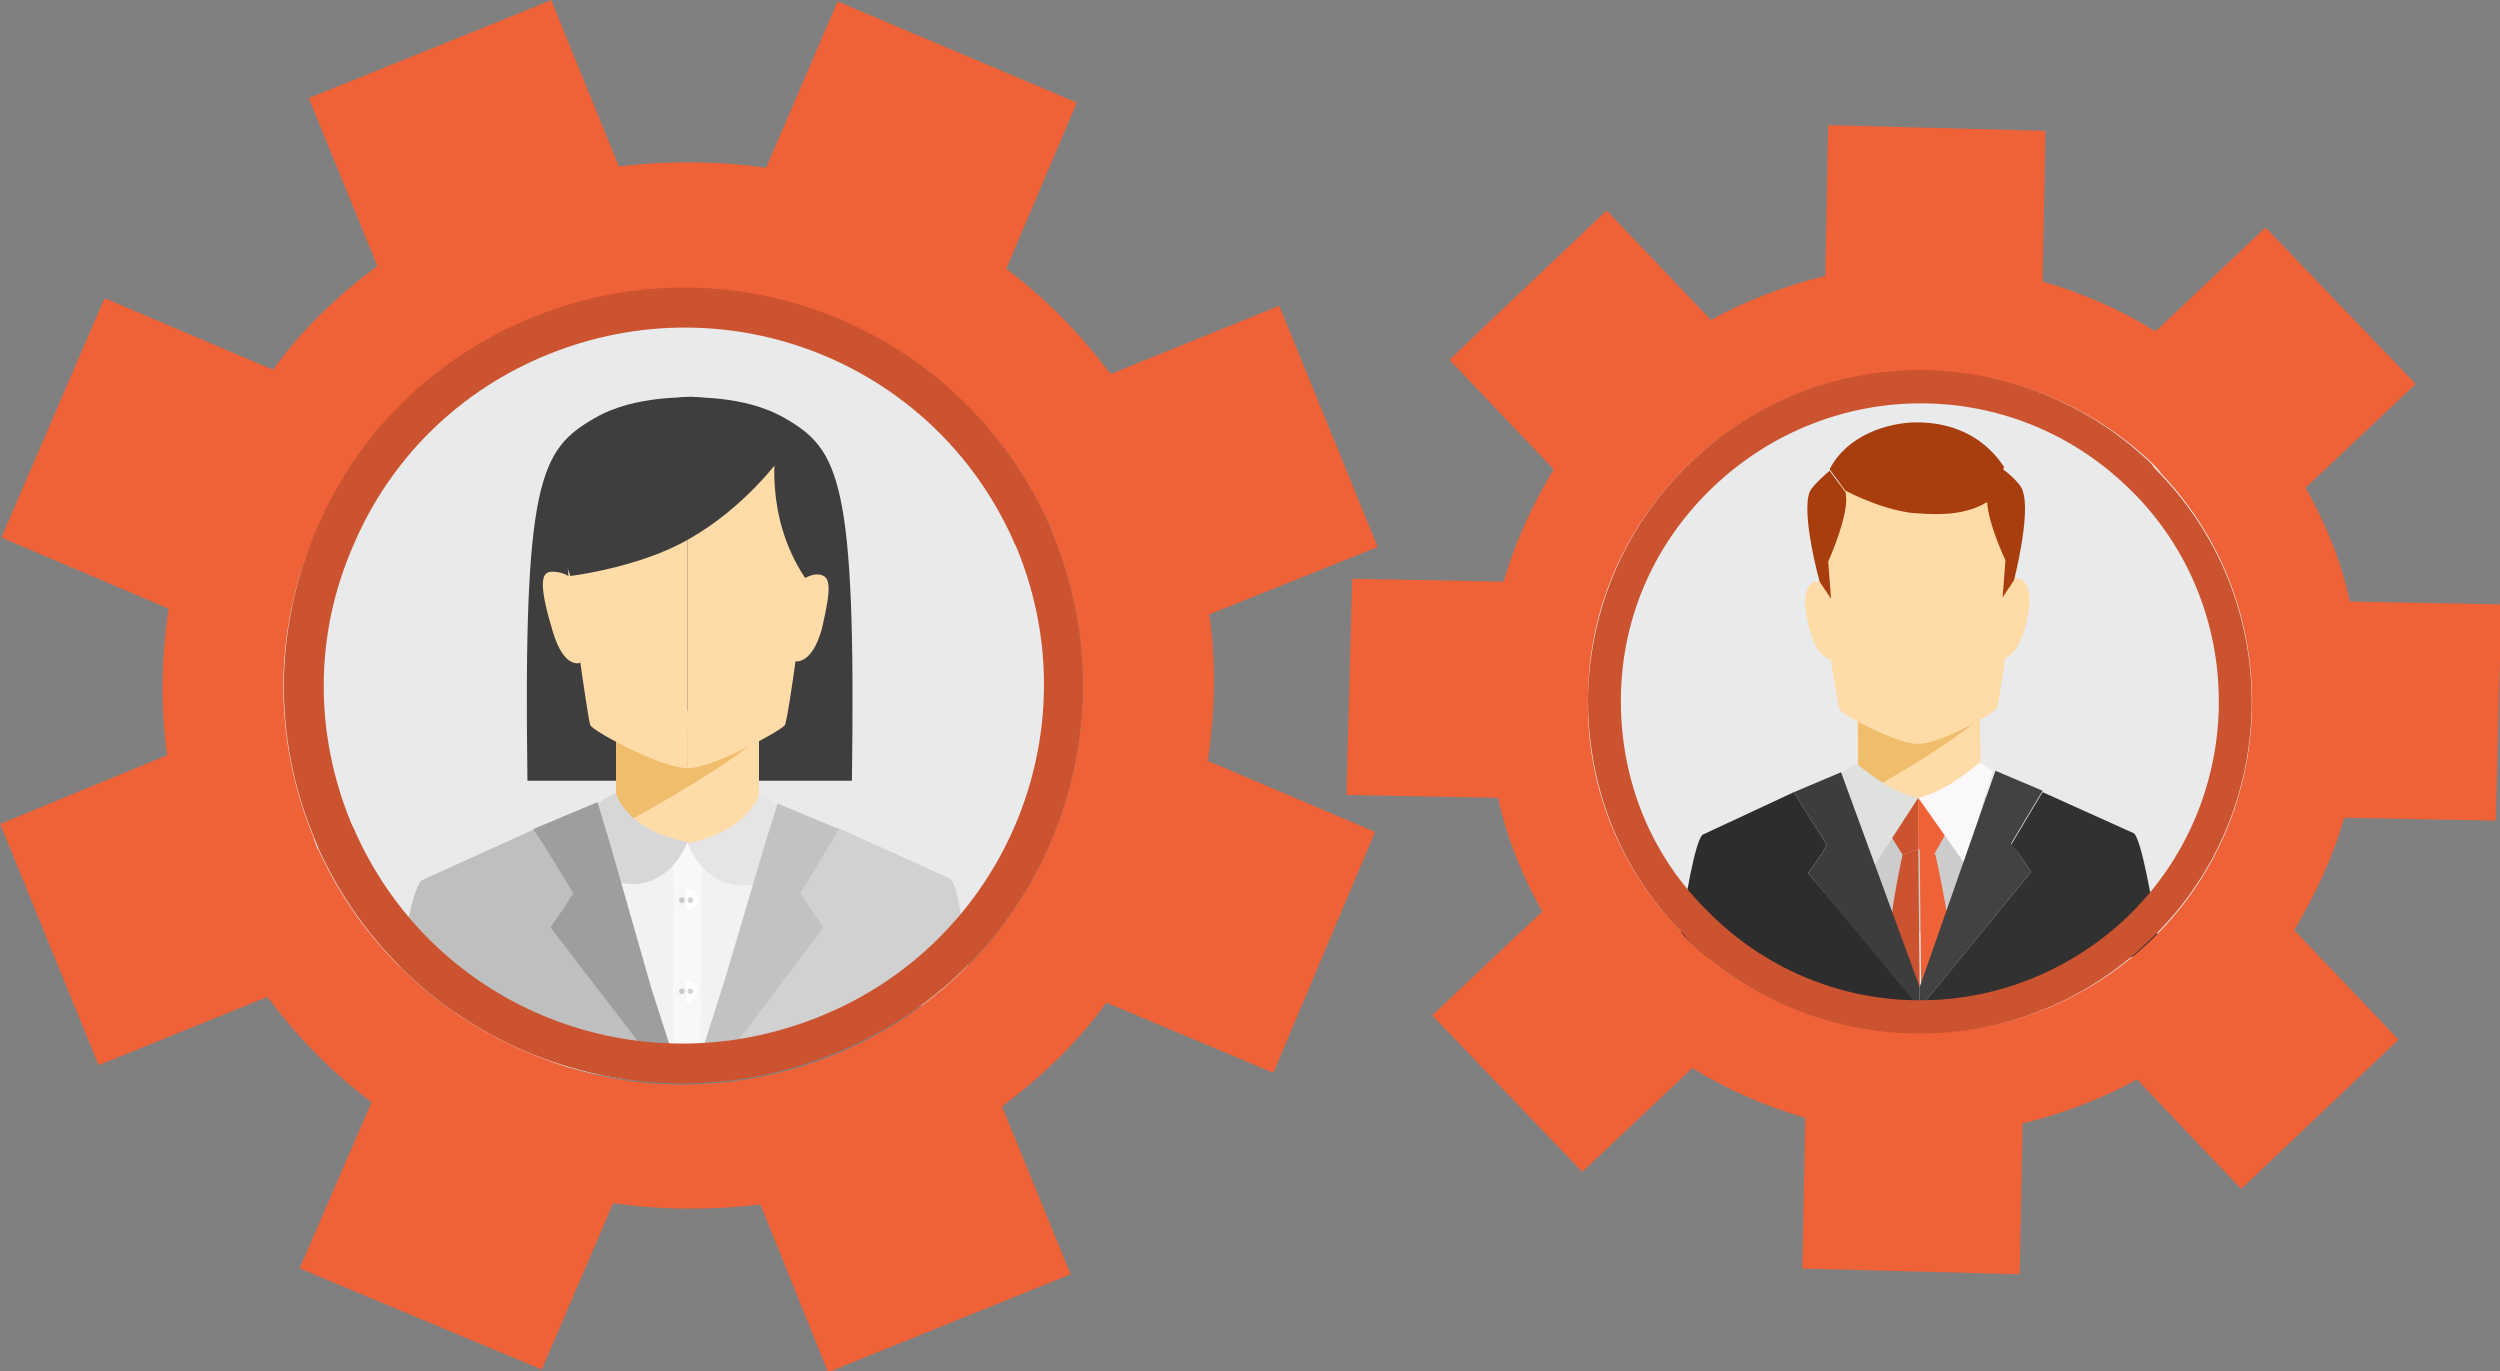 <svg width="124" height="68" viewBox="0 0 124 68" fill="none" xmlns="http://www.w3.org/2000/svg">
<rect x="0" y="0" width="124" height="68" fill="#808080" stroke="none"/>
<g clip-path="url(#clip0_298_6053)">
<path d="M53.243 34.071C53.243 44.934 44.381 53.681 33.534 53.681C22.616 53.681 13.824 44.863 13.824 34.071C13.824 23.278 22.686 14.461 33.534 14.461C44.381 14.461 53.243 23.208 53.243 34.071Z" fill="#E9EAEB"/>
<path d="M115.351 34.071C115.351 44.934 106.489 53.681 95.641 53.681C84.723 53.681 75.932 44.863 75.932 34.071C75.932 23.278 84.794 14.461 95.641 14.461C106.489 14.461 115.351 23.208 115.351 34.071Z" fill="#E9EAEB"/>
<path d="M95.215 46.203C95.215 46.203 93.088 46.344 92.947 46.203C92.805 46.132 92.096 42.817 92.096 42.323C92.096 41.829 92.237 40.136 92.876 40.066C93.514 40.066 98.335 38.726 98.973 39.784C99.682 40.842 97.484 47.543 95.215 46.203Z" fill="#CCCCCC"/>
<path d="M95.144 34.494L92.096 33.013L92.167 39.855C92.167 39.855 93.372 41.266 95.215 41.266C97.413 41.266 98.264 39.926 98.264 39.926L98.193 34L95.144 34.494Z" fill="#FFDBA8"/>
<path d="M98.194 35.622C98.194 35.622 96.776 36.962 92.168 39.502V34.987L98.194 35.622Z" fill="#F0BD6D"/>
<path d="M95.145 39.572V42.112L94.365 42.394L93.231 40.56C93.301 40.56 94.365 39.643 95.145 39.572Z" fill="#CB532F"/>
<path d="M92.096 37.88L91.316 38.303L92.947 42.959L95.145 39.573C95.145 39.573 93.94 39.432 92.096 37.88Z" fill="#DFE1DE"/>
<path d="M90.325 29.415C90.325 29.415 91.105 34.917 91.247 35.199C91.388 35.481 94.224 36.962 95.146 36.892L95.075 23.489C95.075 23.489 89.191 21.091 90.325 29.415Z" fill="#FFDBA8"/>
<path d="M99.895 29.344C99.895 29.344 99.186 34.917 99.044 35.128C98.903 35.41 96.067 36.962 95.145 36.892L95.074 23.489C95.074 23.489 100.604 22.29 99.895 29.344Z" fill="#FFDBA8"/>
<path d="M99.045 32.659C99.045 32.659 99.896 32.941 100.392 31.319C100.959 29.485 100.534 28.639 100.037 28.709C99.825 28.709 99.683 28.78 99.612 28.85C99.258 29.062 99.187 29.415 99.187 29.415L99.045 32.659Z" fill="#FFDBA8"/>
<path d="M91.175 32.73C91.175 32.73 90.325 33.013 89.828 31.461C89.261 29.627 89.616 28.78 90.183 28.851C90.395 28.851 90.537 28.921 90.608 28.992C90.963 29.203 91.034 29.556 91.034 29.556L91.175 32.73Z" fill="#FFDBA8"/>
<path d="M89.757 24.407C89.331 25.535 90.253 28.851 90.253 28.851L90.82 29.697L90.678 27.863C90.678 27.863 91.813 25.324 91.529 24.407L90.749 23.349C90.749 23.349 89.898 24.054 89.757 24.407Z" fill="#A83D0D"/>
<path d="M100.321 24.336C100.747 25.465 99.896 28.78 99.896 28.78L99.329 29.627L99.471 27.793C99.471 27.793 98.266 25.253 98.62 24.336L99.329 23.278C99.4 23.278 100.251 23.984 100.321 24.336Z" fill="#A83D0D"/>
<path d="M95.075 20.95C93.657 20.95 91.601 21.585 90.75 23.278L91.53 24.336C91.53 24.336 93.515 25.394 95.146 25.465C96.209 25.535 97.84 25.606 99.045 24.548L99.4 23.137C99.4 23.278 98.336 20.95 95.075 20.95Z" fill="#A83D0D"/>
<path d="M95.144 39.572V42.112L95.924 42.394L96.988 40.489C97.059 40.489 95.995 39.643 95.144 39.572Z" fill="#EF6238"/>
<path d="M98.193 37.81L98.831 38.233L97.484 42.888L95.144 39.573C95.144 39.573 96.421 39.361 98.193 37.81Z" fill="#FAF8FA"/>
<path d="M89.686 43.311L90.324 42.394L90.608 41.9L89.403 39.995L88.977 39.29L84.44 41.406C84.085 41.759 83.589 44.439 83.234 47.12L95.925 50.717L89.686 43.311Z" fill="#2E2D2D"/>
<path d="M95.217 48.955L95.146 42.112L94.366 42.395C94.366 42.395 93.87 44.652 93.799 45.78L94.295 47.544L95.217 48.955Z" fill="#CB532F"/>
<path d="M96.138 47.544L96.635 45.78C96.493 44.652 95.997 42.395 95.997 42.395L95.217 42.112L95.288 48.955L96.138 47.544Z" fill="#EF6238"/>
<path d="M90.607 41.9L90.324 42.394L89.686 43.311L95.216 50.012V48.954L91.316 38.303L88.977 39.29L89.402 39.996L90.607 41.9Z" fill="#3D3D3D"/>
<path d="M100.746 43.24L100.108 42.323L99.754 41.9L100.888 39.995L101.313 39.29L105.851 41.336C106.205 41.688 106.702 44.369 107.127 47.049L94.578 50.788L100.746 43.24Z" fill="#313131"/>
<path d="M99.754 41.83L100.109 42.324L100.747 43.241L95.217 50.013V48.954L98.974 38.232L101.314 39.22L100.889 39.925L99.754 41.83Z" fill="#434141"/>
<path d="M89.402 39.995L88.977 39.29L89.402 39.995Z" fill="#597D90"/>
<path d="M38.923 20.739C41.617 22.291 42.468 23.772 42.255 38.726H34.243L34.102 19.681C34.102 19.751 36.867 19.54 38.923 20.739Z" fill="#3E3E3E"/>
<path d="M29.494 20.739C26.8 22.291 25.949 23.772 26.162 38.726H34.173L34.315 19.681C34.315 19.751 31.55 19.54 29.494 20.739Z" fill="#3E3E3E"/>
<path d="M34.102 35.27L30.557 33.507V41.478C30.557 41.478 31.904 43.1 34.102 43.1C36.654 43.1 37.646 41.619 37.646 41.619V34.706L34.102 35.27Z" fill="#FFDBA8"/>
<path d="M37.646 36.61C37.646 36.61 35.945 38.162 30.557 41.054V35.834L37.646 36.61Z" fill="#F0BD6D"/>
<path d="M28.218 28.78C28.218 28.78 29.139 35.622 29.281 35.975C29.494 36.328 32.968 38.162 34.102 38.091V20.95C32.755 20.95 27.367 21.232 28.218 28.78Z" fill="#FFDBA8"/>
<path d="M34.172 20.95H34.102V38.091C35.236 38.162 38.71 36.257 38.923 35.975C39.135 35.622 39.986 28.78 39.986 28.78C40.624 21.232 35.59 20.95 34.172 20.95Z" fill="#FFDBA8"/>
<path d="M28.785 32.872C28.785 32.872 28.005 33.225 27.438 31.391C26.729 29.063 26.8 28.357 27.367 28.357C28.289 28.357 28.501 28.922 28.501 28.922L28.785 32.872Z" fill="#FFDBA8"/>
<path d="M34.315 19.681H34.244H34.173C32.614 19.681 25.736 21.726 28.289 28.569C28.289 28.569 31.763 28.145 34.173 26.735C36.938 25.183 38.711 22.714 38.711 22.714C38.994 20.457 35.733 19.751 34.315 19.681Z" fill="#3E3E3E"/>
<path d="M35.025 52.693L33.04 52.834C33.04 52.834 29.211 44.44 29.282 43.876C29.282 43.311 34.103 41.83 34.103 41.83C34.103 41.83 38.003 41.83 38.57 42.042C39.846 42.535 37.01 50.506 35.025 52.693Z" fill="#F2F2F2"/>
<path d="M38.498 22.149C38.498 22.149 37.86 25.535 39.916 28.639C41.972 31.672 40.554 24.548 40.554 24.548C40.554 24.548 39.136 22.149 38.498 22.149Z" fill="#3E3E3E"/>
<path d="M39.42 32.801C39.42 32.801 40.271 33.013 40.767 31.179C41.263 29.062 41.192 28.569 40.625 28.498C40.129 28.428 39.562 28.921 39.562 28.921L39.42 32.801Z" fill="#FFDBA8"/>
<path d="M34.74 52.34H33.393V41.83H34.81L34.74 52.34Z" fill="#F8F8F8"/>
<path d="M37.646 39.432C37.646 39.432 37.15 41.195 34.102 41.83C34.102 41.83 35.165 44.793 38.072 43.664C41.05 42.465 39.561 40.137 37.646 39.432Z" fill="#E5E5E5"/>
<path d="M30.557 39.361C30.557 39.361 31.054 41.195 34.102 41.76C34.102 41.76 33.039 44.722 30.132 43.594C27.154 42.465 28.643 40.067 30.557 39.361Z" fill="#D7D7D7"/>
<path d="M27.296 45.991L28.076 44.863L28.502 44.298L27.084 41.971L26.516 41.124L20.915 43.663C20.49 44.087 20.065 46.203 19.568 49.518L32.755 52.622L27.296 45.991Z" fill="#BFBFBF"/>
<path d="M40.837 45.992L35.236 52.834L48.211 49.166C47.714 45.85 47.572 44.016 47.147 43.593L41.546 41.054L39.703 44.298L40.837 45.992Z" fill="#D1D1D1"/>
<path d="M28.43 44.299L28.076 44.863L27.296 45.992L32.826 53.187L33.535 52.834L32.33 49.095L30.274 41.9L29.636 39.784L26.445 41.124L27.012 41.971L28.43 44.299Z" fill="#9E9E9E"/>
<path d="M40.839 45.991L39.704 44.298L41.618 41.124L38.57 39.855L37.932 41.9L35.947 48.601L34.6 52.834L35.805 52.693L40.839 45.991Z" fill="#C2C2C2"/>
<path d="M33.535 44.651C33.535 44.933 33.748 45.215 34.102 45.215V44.157C33.748 44.087 33.535 44.369 33.535 44.651Z" fill="#F7F7F7"/>
<path d="M34.031 44.087V45.145C34.315 45.145 34.598 44.863 34.598 44.581C34.598 44.298 34.386 44.087 34.031 44.087Z" fill="white"/>
<path d="M33.961 44.651C33.961 44.721 33.89 44.792 33.819 44.792C33.749 44.792 33.678 44.721 33.678 44.651C33.678 44.58 33.749 44.51 33.819 44.51C33.89 44.51 33.961 44.58 33.961 44.651Z" fill="#C9C9C9"/>
<path d="M34.387 44.651C34.387 44.721 34.316 44.792 34.245 44.792C34.174 44.792 34.103 44.721 34.103 44.651C34.103 44.58 34.174 44.51 34.245 44.51C34.387 44.51 34.387 44.58 34.387 44.651Z" fill="#D4D4D4"/>
<path d="M33.535 49.167C33.535 49.449 33.748 49.731 34.102 49.731V48.673C33.748 48.673 33.535 48.885 33.535 49.167Z" fill="#F7F7F7"/>
<path d="M34.031 48.673V49.731C34.315 49.731 34.598 49.449 34.598 49.167C34.598 48.885 34.386 48.673 34.031 48.673Z" fill="white"/>
<path d="M33.961 49.166C33.961 49.237 33.89 49.307 33.819 49.307C33.749 49.307 33.678 49.237 33.678 49.166C33.678 49.096 33.749 49.025 33.819 49.025C33.961 49.096 33.961 49.096 33.961 49.166Z" fill="#C9C9C9"/>
<path d="M34.387 49.166C34.387 49.237 34.316 49.307 34.245 49.307C34.174 49.307 34.103 49.237 34.103 49.166C34.103 49.096 34.174 49.025 34.245 49.025C34.387 49.096 34.387 49.096 34.387 49.166Z" fill="#D4D4D4"/>
<path d="M49.699 54.88C51.684 53.398 53.457 51.705 54.875 49.73L63.099 53.187H63.17L68.204 41.266L59.908 37.739C60.263 35.34 60.334 32.871 59.979 30.473L68.274 27.158H68.345L63.453 15.166L55.087 18.552C53.599 16.577 51.897 14.813 49.912 13.332L53.386 5.149V5.079L41.546 0.071L38.001 8.324C35.591 7.971 33.109 7.971 30.699 8.253L27.366 0.071V0L15.314 4.867L18.717 13.191C16.732 14.672 14.959 16.365 13.541 18.34L5.246 14.813H5.176L0.071 26.664L8.366 30.191C8.011 32.589 7.941 35.058 8.295 37.456L0.071 40.842H0L4.892 52.834L13.258 49.448C14.747 51.423 16.448 53.187 18.433 54.668L14.889 62.851V62.921L26.87 67.93L30.415 59.676C32.826 60.029 35.307 60.029 37.718 59.747L41.05 68V68.07L53.102 63.203L49.699 54.88ZM41.333 52.34C36.583 54.245 31.266 54.315 26.516 52.34C21.766 50.436 17.937 46.838 15.81 42.183C15.668 41.971 15.598 41.689 15.527 41.477C13.541 36.61 13.541 31.249 15.668 26.382C17.724 21.515 21.553 17.776 26.445 15.801C31.195 13.896 36.512 13.826 41.262 15.801C46.084 17.635 49.841 21.232 51.968 25.888C52.11 26.1 52.181 26.382 52.252 26.593C56.364 36.681 51.472 48.249 41.333 52.34Z" fill="#EF6238"/>
<path d="M52.251 26.593C52.18 26.381 52.038 26.099 51.967 25.888C47.571 16.224 36.37 11.709 26.444 15.73C21.552 17.705 17.724 21.444 15.668 26.311C13.611 31.178 13.54 36.539 15.526 41.406C15.597 41.618 15.738 41.9 15.809 42.112C20.205 51.776 31.407 56.29 41.332 52.269C51.471 48.249 56.363 36.68 52.251 26.593ZM40.623 50.435C31.69 54.033 21.623 50.083 17.653 41.336C17.582 41.124 17.44 40.913 17.369 40.701C15.597 36.328 15.597 31.46 17.511 27.087C19.354 22.713 22.828 19.328 27.224 17.564C36.157 13.966 46.224 17.987 50.195 26.664C50.266 26.875 50.407 27.087 50.478 27.298C54.165 36.398 49.769 46.767 40.623 50.435Z" fill="#CB532F"/>
<path d="M113.79 46.132C114.854 44.369 115.705 42.535 116.272 40.56L123.716 40.701H123.787L124.07 29.979L116.555 29.838C116.13 27.863 115.35 25.958 114.357 24.195L119.746 19.116L119.817 19.045L112.372 11.286L106.913 16.435C105.212 15.377 103.297 14.531 101.312 13.966L101.454 6.56V6.489L90.678 6.207L90.536 13.684C88.551 14.178 86.636 14.883 84.864 15.871L79.759 10.51L79.689 10.439L71.89 17.846L77.065 23.278C76.002 25.041 75.151 26.875 74.584 28.85L67.14 28.709H67.069L66.785 39.431L74.3 39.572C74.726 41.547 75.506 43.452 76.498 45.215L71.11 50.294L71.039 50.365L78.483 58.124L83.942 52.975C85.644 54.033 87.558 54.879 89.543 55.444L89.401 62.85V62.921L100.178 63.203L100.32 55.726C102.305 55.232 104.219 54.526 105.992 53.539L111.096 58.9L111.167 58.971L118.966 51.564L113.79 46.132ZM106.63 46.697C103.51 49.659 99.469 51.282 95.144 51.211C90.89 51.211 86.849 49.589 83.73 46.626C83.588 46.485 83.446 46.344 83.304 46.132C80.256 42.958 78.625 38.796 78.767 34.423C78.838 30.049 80.681 25.958 83.871 22.925C86.991 19.962 91.032 18.34 95.357 18.41C99.611 18.41 103.652 20.033 106.771 22.995C106.913 23.137 107.055 23.278 107.197 23.489C113.436 30.049 113.152 40.489 106.63 46.697Z" fill="#EF6238"/>
<path d="M107.125 23.489C106.983 23.348 106.841 23.207 106.7 22.995C100.319 16.859 90.251 16.788 83.871 22.925C80.68 25.958 78.908 30.049 78.766 34.423C78.695 38.796 80.255 42.958 83.303 46.133C83.445 46.273 83.587 46.415 83.729 46.626C90.11 52.763 100.177 52.834 106.558 46.697C113.151 40.489 113.435 30.049 107.125 23.489ZM105.494 45.498C99.681 51 90.677 51 84.934 45.427C84.792 45.286 84.65 45.145 84.509 45.004C81.744 42.182 80.326 38.444 80.397 34.493C80.468 30.543 82.098 26.875 85.005 24.124C90.819 18.622 99.823 18.622 105.565 24.195C105.707 24.336 105.849 24.477 105.991 24.618C111.592 30.473 111.379 39.855 105.494 45.498Z" fill="#CB532F"/>
</g>
<defs>
<clipPath id="clip0_298_6053">
<rect width="124" height="68" fill="white"/>
</clipPath>
</defs>
</svg>
